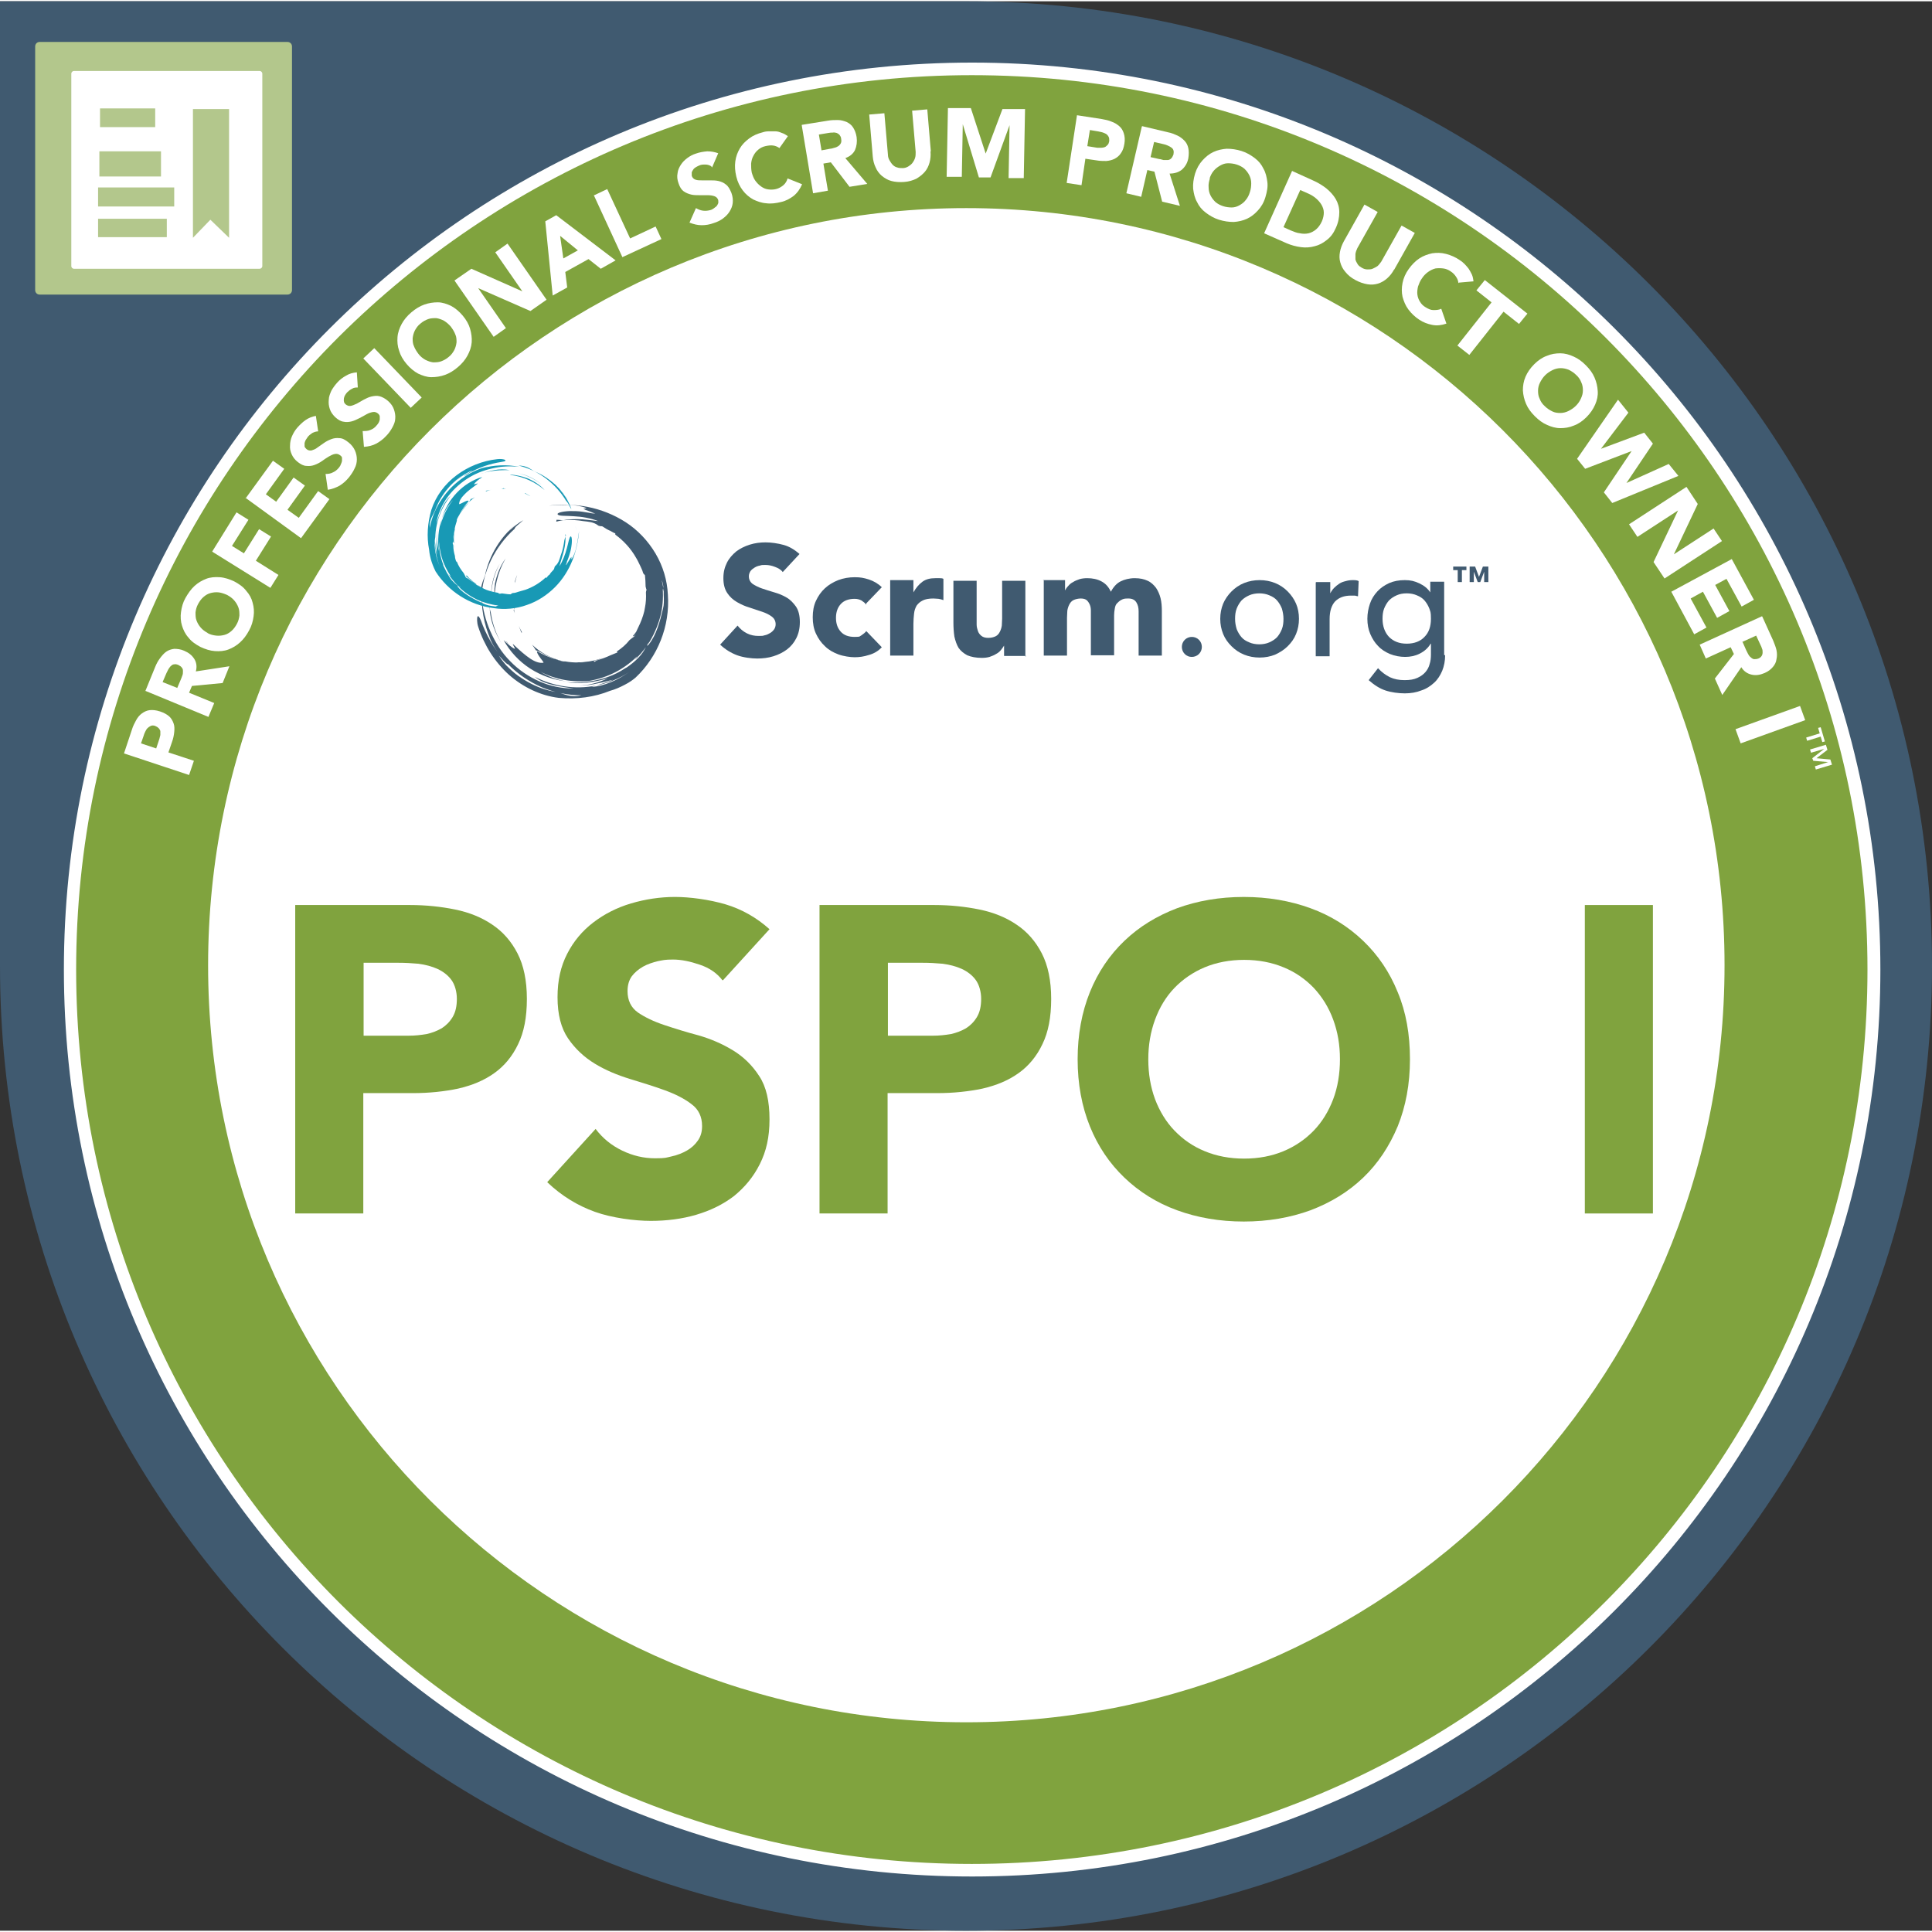 <?xml version="1.0" encoding="UTF-8"?>
<svg xmlns="http://www.w3.org/2000/svg" id="b" viewBox="0 0 598.8 598" width="50" height="50"><rect x="0" y="0" width="598.8" height="598" fill="#333333" stroke="none"/><defs><style>.d{fill:#fff;}.e{fill:#80a33e;}.f{fill:#b3c78c;}.g{fill:#405a70;}.h{fill:#1899b5;}</style></defs><g id="c"><g><g><path class="g" d="M299.4,0H0V299c0,165.1,134,299,299.4,299s299.4-133.9,299.4-299S464.8,0,299.4,0"/><path class="f" d="M89.1,90.9H12.3c-.8,0-1.4-.6-1.4-1.4V14c0-.8,.6-1.4,1.4-1.4H89.1c.8,0,1.4,.6,1.4,1.4V89.5c0,.8-.6,1.4-1.4,1.4"/><path class="d" d="M80.5,82.9H22.9c-.4,0-.8-.4-.8-.8V22.4c0-.4,.4-.8,.8-.8h57.6c.4,0,.8,.4,.8,.8v59.7c0,.4-.4,.8-.8,.8"/></g><rect class="f" x="31" y="33.2" width="17.1" height="5.8"/><rect class="f" x="30.8" y="46.5" width="19.1" height="7.8"/><rect class="f" x="30.4" y="57.7" width="23.6" height="5.9"/><rect class="f" x="30.4" y="67.4" width="21.3" height="5.7"/><polygon class="f" points="71 73.3 65.2 67.7 59.8 73.3 59.8 33.4 71 33.4 71 73.3"/><g><path class="e" d="M580.8,300.1c0,154.2-125.2,279.2-279.6,279.2S21.6,454.3,21.6,300.1,146.8,21,301.2,21s279.6,125,279.6,279.2"/><path class="d" d="M580.8,300.1h-2c0,76.5-31.1,145.8-81.3,196-50.2,50.2-119.6,81.2-196.3,81.2-76.7,0-146-31-196.3-81.2-50.2-50.2-81.3-119.4-81.3-196,0-76.5,31.1-145.8,81.3-196C155.2,54,224.5,22.9,301.2,22.9c76.7,0,146,31,196.3,81.2,50.2,50.2,81.3,119.4,81.3,196h4c0-155.3-126-281.1-281.5-281.1-155.5,0-281.5,125.9-281.5,281.1,0,155.3,126,281.1,281.5,281.1,155.5,0,281.5-125.9,281.5-281.1h-2Z"/><path class="d" d="M534.5,298.8c0,129.6-105.2,234.6-235,234.6s-235-105.1-235-234.6S169.7,64.1,299.5,64.1s235,105.1,235,234.6"/></g><path class="d" d="M38.4,233.2l2.5-7.5c.3-1,.8-2,1.3-2.9,.5-.9,1.1-1.6,1.8-2.1s1.5-.9,2.4-1c.9-.1,2,0,3.2,.4,1.2,.4,2.1,.9,2.8,1.5,.7,.6,1.1,1.4,1.4,2.2,.3,.8,.3,1.7,.2,2.7-.1,1-.3,2-.7,3.1l-1.1,3.2,7.9,2.6-1.5,4.4-20.2-6.7Zm10-1.6l1-3c.1-.4,.2-.8,.3-1.2,0-.4,0-.8,0-1.1,0-.4-.3-.7-.5-1-.3-.3-.6-.5-1.1-.7-.5-.2-1-.2-1.4,0s-.7,.4-1,.7c-.3,.3-.5,.7-.7,1.1-.2,.4-.4,.9-.5,1.3l-.8,2.3,4.8,1.6Z"/><path class="d" d="M45,213.9l3.1-7.6c.4-1,.9-1.9,1.5-2.7,.6-.8,1.2-1.5,1.9-2s1.6-.8,2.5-.9c.9,0,2,.1,3.1,.6,1.4,.6,2.4,1.4,3.1,2.5,.7,1.1,.9,2.4,.5,3.9l10.4-1.6-2.1,5.2-9.5,.9-.9,2.1,7.8,3.2-1.8,4.3-19.6-8.1Zm9.9-1l1.1-2.6c.2-.4,.3-.8,.5-1.3,.2-.4,.2-.9,.2-1.3,0-.4,0-.8-.3-1.1-.2-.4-.6-.6-1.1-.9-.5-.2-.9-.3-1.3-.2-.4,0-.7,.2-1,.5-.3,.2-.5,.6-.8,1-.2,.4-.4,.8-.6,1.2l-1.2,2.8,4.5,1.8Z"/><path class="d" d="M62.1,200.1c-1.5-.8-2.8-1.7-3.7-2.9-1-1.1-1.6-2.4-2-3.7-.4-1.3-.5-2.8-.3-4.2,.2-1.5,.6-3,1.4-4.4s1.7-2.7,2.8-3.7c1.1-1,2.3-1.7,3.6-2.2,1.3-.5,2.7-.6,4.2-.5,1.5,.1,3,.6,4.5,1.3,1.5,.8,2.8,1.7,3.7,2.9,1,1.1,1.7,2.4,2,3.7,.4,1.4,.5,2.8,.3,4.2-.2,1.5-.6,3-1.4,4.4-.8,1.5-1.7,2.7-2.8,3.7-1.1,1-2.3,1.7-3.6,2.2-1.3,.5-2.7,.6-4.2,.5-1.5-.1-3-.6-4.5-1.3Zm2.2-4.3c.9,.5,1.8,.7,2.7,.8,.9,.1,1.7,0,2.5-.2,.8-.2,1.5-.6,2.2-1.2,.7-.6,1.2-1.3,1.7-2.2,.5-.9,.7-1.8,.8-2.6,0-.9,0-1.7-.3-2.5-.3-.8-.7-1.5-1.3-2.2-.6-.7-1.3-1.2-2.2-1.7-.9-.4-1.8-.7-2.6-.8-.9-.1-1.7,0-2.5,.2-.8,.2-1.5,.6-2.2,1.2-.7,.6-1.2,1.3-1.7,2.2-.5,.9-.7,1.8-.8,2.6,0,.9,0,1.7,.3,2.5,.3,.8,.7,1.5,1.3,2.2,.6,.7,1.3,1.2,2.2,1.7Z"/><path class="d" d="M65.8,170.5l7.5-12.1,3.7,2.3-5.1,8.1,3.7,2.3,4.7-7.5,3.7,2.3-4.7,7.5,7,4.4-2.5,4-18-11.2Z"/><path class="d" d="M76.1,154.1l8.5-11.7,3.5,2.5-5.7,7.9,3.2,2.3,5.4-7.5,3.5,2.5-5.4,7.5,3.5,2.5,6-8.3,3.5,2.5-8.8,12.1-17.2-12.5Z"/><path class="d" d="M98.6,133.3c-.6,0-1.2,.2-1.8,.5-.6,.4-1.1,.8-1.4,1.2-.2,.3-.4,.6-.6,.9-.2,.3-.3,.7-.4,1,0,.4,0,.7,0,1,0,.3,.3,.6,.6,.9,.5,.4,1,.5,1.6,.4,.6-.2,1.2-.4,1.8-.9,.6-.4,1.3-.9,2-1.4s1.5-.9,2.3-1.2c.8-.3,1.6-.4,2.5-.3,.9,0,1.8,.5,2.8,1.3,.9,.7,1.6,1.6,2,2.5,.4,.9,.6,1.8,.6,2.8,0,.9-.2,1.9-.7,2.8-.4,.9-1,1.8-1.7,2.7-.9,1.1-1.8,1.9-2.9,2.6-1.1,.6-2.3,1.1-3.7,1.3l-.7-4.9c.8,0,1.6-.1,2.3-.5,.7-.3,1.3-.8,1.8-1.4,.2-.3,.5-.6,.6-1,.2-.4,.3-.7,.4-1.1,0-.4,0-.7,0-1,0-.3-.3-.6-.6-.8-.5-.4-1-.5-1.6-.4-.6,.1-1.2,.4-1.9,.8-.7,.4-1.4,.9-2.1,1.4-.7,.5-1.5,.9-2.3,1.2-.8,.3-1.6,.4-2.5,.3-.9,0-1.8-.5-2.7-1.2-.9-.7-1.5-1.5-1.9-2.4-.4-.9-.6-1.8-.5-2.8,0-.9,.2-1.9,.6-2.8,.4-.9,.9-1.8,1.6-2.6,.8-.9,1.6-1.7,2.6-2.4,1-.7,2.1-1.1,3.2-1.3l.7,4.7Z"/><path class="d" d="M110.9,119.7c-.6,0-1.2,0-1.8,.4-.6,.3-1.1,.7-1.5,1.1-.2,.2-.4,.5-.6,.8-.2,.3-.3,.6-.4,1,0,.3-.1,.7,0,1,0,.3,.2,.6,.5,.9,.5,.4,1,.6,1.6,.5s1.2-.4,1.9-.7c.7-.4,1.4-.8,2.1-1.2,.8-.4,1.5-.8,2.4-1s1.7-.3,2.5-.1,1.8,.7,2.7,1.5c.9,.8,1.5,1.7,1.8,2.6,.3,.9,.5,1.9,.4,2.8,0,.9-.4,1.9-.9,2.8-.5,.9-1.1,1.8-1.9,2.6-.9,1-2,1.8-3.1,2.4-1.1,.6-2.4,.9-3.8,1l-.4-4.9c.8,0,1.6,0,2.3-.3,.8-.3,1.4-.7,1.9-1.3,.3-.3,.5-.6,.7-.9s.3-.7,.4-1c0-.3,0-.7,0-1,0-.3-.2-.6-.5-.9-.5-.4-1-.6-1.6-.5-.6,.1-1.3,.3-2,.7-.7,.4-1.4,.8-2.2,1.2-.8,.4-1.6,.8-2.4,1-.8,.2-1.7,.3-2.5,.1-.9-.1-1.7-.6-2.6-1.4-.8-.8-1.4-1.6-1.7-2.6-.3-.9-.4-1.8-.3-2.8,0-.9,.4-1.9,.8-2.8,.5-.9,1.1-1.7,1.8-2.5,.8-.9,1.7-1.6,2.8-2.2,1-.6,2.1-.9,3.3-1l.3,4.7Z"/><path class="d" d="M112.6,110.7l3.4-3.2,14.7,15.3-3.4,3.2-14.7-15.3Z"/><path class="d" d="M126,112.4c-1.1-1.3-1.9-2.7-2.3-4.1-.5-1.4-.6-2.8-.5-4.2,.1-1.4,.6-2.8,1.3-4.1,.7-1.3,1.7-2.5,3-3.6,1.3-1.1,2.6-1.9,4-2.4,1.4-.5,2.8-.7,4.2-.7,1.4,0,2.8,.5,4.1,1.1,1.3,.7,2.5,1.7,3.6,3,1.1,1.3,1.9,2.7,2.3,4.1s.6,2.8,.5,4.2c-.1,1.4-.6,2.8-1.3,4.1-.7,1.3-1.7,2.5-3,3.6-1.3,1.1-2.6,1.9-4,2.4-1.4,.5-2.8,.7-4.2,.7-1.4,0-2.8-.5-4.1-1.1-1.3-.7-2.5-1.7-3.6-3Zm3.7-3.1c.6,.8,1.4,1.4,2.1,1.8,.8,.4,1.6,.7,2.4,.8,.8,0,1.7,0,2.5-.3,.8-.3,1.6-.7,2.4-1.4,.8-.6,1.3-1.4,1.7-2.1,.4-.8,.6-1.6,.7-2.4,0-.8,0-1.7-.4-2.5-.3-.8-.8-1.6-1.4-2.4-.6-.7-1.3-1.3-2.1-1.8-.8-.4-1.6-.7-2.4-.8-.8,0-1.7,0-2.5,.3-.8,.3-1.6,.7-2.4,1.4-.8,.6-1.3,1.4-1.7,2.1-.4,.8-.6,1.6-.7,2.4,0,.8,0,1.7,.4,2.5,.3,.8,.8,1.6,1.4,2.4Z"/><path class="d" d="M140.9,86.5l5.2-3.6,15.8,7h0l-8.4-12.1,3.8-2.7,12.1,17.4-5,3.5-16.2-7.1h0l8.6,12.4-3.8,2.7-12.1-17.4Z"/><path class="d" d="M169,68.2l3.4-1.9,18.4,14-4.6,2.6-3.8-3-7.2,4,.6,4.8-4.5,2.5-2.3-23Zm4.6,4.5l1,7,4.5-2.5-5.5-4.5Z"/><path class="d" d="M184,60.2l4.2-2,7.1,15.3,7.9-3.7,1.8,3.9-12.1,5.6-8.9-19.3Z"/><path class="d" d="M220.4,51.1c-.5-.3-1.1-.5-1.8-.5-.7,0-1.3,0-1.9,.3-.3,.1-.6,.3-1,.5-.3,.2-.6,.4-.8,.7-.2,.3-.4,.6-.5,.9,0,.3,0,.7,0,1.1,.2,.6,.6,1,1.2,1.2,.6,.2,1.2,.2,2,.2,.8,0,1.6,0,2.5,0,.9,0,1.7,0,2.6,.2,.8,.2,1.6,.5,2.3,1.1,.7,.5,1.2,1.4,1.7,2.6,.4,1.1,.5,2.2,.4,3.1-.1,1-.5,1.9-1,2.7-.5,.8-1.2,1.5-2,2.1-.8,.6-1.8,1.1-2.8,1.4-1.3,.5-2.6,.7-3.8,.7-1.3,0-2.5-.3-3.8-.8l2-4.5c.7,.4,1.4,.7,2.2,.8s1.6,0,2.3-.2c.4-.1,.7-.3,1-.5,.3-.2,.6-.5,.9-.7,.2-.3,.4-.6,.5-.9s0-.7,0-1c-.2-.6-.6-1-1.2-1.2-.6-.2-1.3-.3-2.1-.3-.8,0-1.6,0-2.5,0-.9,0-1.8,0-2.6-.2-.8-.2-1.6-.5-2.3-1-.7-.5-1.2-1.3-1.6-2.5-.4-1.1-.5-2.1-.3-3.1,.1-1,.5-1.8,1-2.6,.5-.8,1.2-1.5,2-2.1,.8-.6,1.7-1.1,2.7-1.4,1.1-.4,2.3-.6,3.5-.7,1.2,0,2.3,.2,3.4,.6l-1.9,4.4Z"/><path class="d" d="M241.6,45.5c-.6-.4-1.2-.7-2-.8-.7-.1-1.5,0-2.4,.2s-1.6,.6-2.2,1.1c-.6,.5-1.1,1.1-1.5,1.9-.4,.7-.6,1.5-.7,2.4,0,.9,0,1.8,.2,2.8,.3,1,.6,1.8,1.1,2.5s1.1,1.3,1.8,1.8,1.4,.8,2.2,.9c.8,.1,1.6,.1,2.4-.1,.9-.2,1.7-.7,2.3-1.2s1.1-1.3,1.3-2.1l4.5,1.8c-.6,1.4-1.4,2.6-2.6,3.6-1.2,.9-2.5,1.6-3.9,1.9-1.6,.4-3.2,.6-4.6,.4-1.5-.1-2.8-.6-4.1-1.2-1.2-.7-2.3-1.6-3.2-2.8-.9-1.2-1.6-2.6-2-4.3s-.5-3.2-.3-4.7c.2-1.5,.7-2.8,1.4-4,.7-1.2,1.7-2.2,2.9-3.1,1.2-.9,2.6-1.5,4.2-1.9,.6-.2,1.2-.3,1.9-.3,.7,0,1.3,0,2,0,.7,0,1.3,.2,2,.5,.7,.2,1.3,.6,1.9,1l-2.7,3.8Z"/><path class="d" d="M248.5,38.3l8.1-1.3c1.1-.2,2.1-.2,3.1-.2,1,0,1.9,.3,2.7,.6,.8,.4,1.5,.9,2,1.7s.9,1.7,1.1,3c.2,1.5,0,2.8-.5,4-.6,1.2-1.6,2-3,2.5l6.8,8-5.5,.9-5.8-7.6-2.3,.4,1.4,8.4-4.6,.8-3.5-21Zm6.1,7.9l2.7-.5c.4,0,.9-.2,1.3-.3,.5-.1,.9-.3,1.2-.5,.3-.2,.6-.5,.8-.9,.2-.4,.2-.8,.1-1.4,0-.5-.3-.9-.5-1.2-.3-.3-.6-.5-.9-.6-.4-.1-.8-.2-1.2-.1-.4,0-.9,0-1.3,.1l-3,.5,.8,4.8Z"/><path class="d" d="M288.4,46.5c.1,1.3,0,2.4-.3,3.5-.3,1.1-.8,2.1-1.5,2.9s-1.6,1.5-2.6,2.1c-1.1,.5-2.3,.9-3.8,1-1.5,.1-2.8,0-3.9-.3-1.2-.3-2.1-.9-3-1.6-.8-.7-1.5-1.6-1.9-2.6-.5-1-.8-2.2-.9-3.4l-1.1-13,4.7-.4,1.1,12.8c0,.7,.2,1.3,.5,1.8s.6,1,1,1.4c.4,.4,.9,.7,1.4,.8,.5,.2,1.1,.2,1.7,.2,.6,0,1.2-.2,1.7-.5,.5-.3,.9-.6,1.3-1.1,.3-.4,.6-.9,.8-1.5s.2-1.2,.2-1.9l-1.1-12.8,4.7-.4,1.1,13Z"/><path class="d" d="M293.8,33.1h7.1l4.6,14.1h0l5.2-13.8h7l-.4,21.4h-4.7l.3-16.4h0l-5.9,16.2h-3.6l-5-16.5h0l-.3,16.3h-4.7l.4-21.3Z"/><path class="d" d="M333.7,35.3l7.8,1.2c1.1,.2,2.1,.4,3,.8,.9,.3,1.7,.8,2.4,1.4s1.1,1.3,1.4,2.2,.4,2,.2,3.2c-.2,1.2-.5,2.2-1.1,3-.5,.8-1.2,1.3-1.9,1.7-.8,.4-1.6,.6-2.6,.7-1,0-2,0-3.1-.2l-3.4-.5-1.2,8.2-4.6-.7,3.2-21Zm3.3,9.6l3.1,.5c.4,0,.8,0,1.2,0,.4,0,.8-.1,1.1-.2,.3-.1,.6-.4,.9-.7s.4-.7,.5-1.2c0-.5,0-1-.2-1.3-.2-.4-.5-.7-.8-.9-.4-.2-.8-.4-1.2-.5-.5-.1-.9-.2-1.4-.3l-2.4-.4-.8,5Z"/><path class="d" d="M354,38.7l8,1.9c1.1,.2,2,.6,2.9,1,.9,.4,1.6,1,2.2,1.6s1,1.4,1.2,2.3,.2,2,0,3.2c-.3,1.5-1,2.6-2,3.5-1,.8-2.3,1.2-3.8,1.2l3.2,10-5.5-1.3-2.4-9.3-2.2-.5-1.9,8.3-4.6-1.1,4.8-20.7Zm2.6,9.6l2.7,.6c.4,0,.8,.2,1.3,.3,.5,0,.9,0,1.3,0,.4,0,.8-.2,1.1-.5,.3-.3,.5-.7,.7-1.2,.1-.5,.1-1,0-1.3-.1-.4-.4-.7-.7-.9-.3-.2-.6-.4-1.1-.6-.4-.2-.8-.3-1.2-.4l-3-.7-1.1,4.7Z"/><path class="d" d="M370.4,53.4c.5-1.6,1.3-3,2.3-4.1,1-1.1,2.1-2,3.4-2.6,1.3-.6,2.7-.9,4.1-1,1.5,0,3,.2,4.6,.7,1.6,.5,2.9,1.3,4.1,2.2,1.2,.9,2.1,2,2.7,3.3,.7,1.2,1,2.6,1.2,4.1s-.1,3-.6,4.7-1.3,3-2.3,4.1c-1,1.1-2.1,2-3.4,2.6s-2.7,.9-4.1,1c-1.5,0-3-.2-4.6-.7-1.6-.5-2.9-1.3-4.1-2.2-1.2-.9-2.1-2-2.7-3.3-.7-1.2-1-2.6-1.2-4.1-.1-1.5,.1-3,.6-4.7Zm4.6,1.5c-.3,.9-.5,1.9-.4,2.8,0,.9,.2,1.7,.6,2.5s.9,1.4,1.5,2c.7,.6,1.5,1,2.4,1.3,.9,.3,1.9,.4,2.7,.4,.9,0,1.7-.3,2.4-.7,.7-.4,1.4-.9,1.9-1.6,.6-.7,1-1.5,1.3-2.5,.3-.9,.4-1.8,.4-2.7s-.2-1.7-.6-2.5c-.4-.8-.9-1.4-1.5-2-.7-.6-1.5-1-2.4-1.3-.9-.3-1.9-.4-2.7-.4-.9,0-1.7,.3-2.4,.7s-1.4,.9-2,1.6c-.6,.7-1,1.5-1.3,2.4Z"/><path class="d" d="M400.5,52.6l6.4,2.9c1.6,.7,2.9,1.5,4.2,2.5,1.2,1,2.2,2.1,2.9,3.3,.7,1.2,1.1,2.6,1.1,4.1,0,1.5-.3,3.2-1.1,4.9-.7,1.6-1.6,2.8-2.8,3.7-1.1,.9-2.4,1.6-3.7,1.9-1.4,.4-2.8,.5-4.3,.3-1.5-.2-3-.6-4.4-1.2l-7-3.1,8.7-19.4Zm-2.7,17.4l2.2,1c1,.4,1.9,.8,2.9,.9,.9,.2,1.8,.2,2.7,0,.8-.2,1.6-.6,2.3-1.2,.7-.6,1.3-1.4,1.8-2.5,.4-.9,.6-1.9,.6-2.7,0-.9-.3-1.7-.7-2.4-.4-.7-1-1.4-1.7-2-.7-.6-1.5-1.1-2.4-1.5l-2.5-1.1-5.2,11.5Z"/><path class="d" d="M432.1,83.1c-.6,1.1-1.3,2-2.2,2.8-.8,.7-1.8,1.3-2.8,1.6-1,.3-2.1,.4-3.3,.2s-2.4-.6-3.7-1.3c-1.3-.7-2.3-1.5-3.1-2.5-.8-.9-1.3-1.9-1.6-3-.3-1-.3-2.1-.1-3.2,.2-1.1,.6-2.2,1.2-3.3l6.4-11.4,4.1,2.3-6.3,11.2c-.3,.6-.5,1.2-.6,1.8,0,.6,0,1.2,0,1.7,.1,.5,.4,1,.7,1.5,.3,.5,.8,.8,1.3,1.1,.5,.3,1.1,.5,1.7,.5,.6,0,1.1,0,1.6-.2,.5-.2,1-.5,1.5-.8,.5-.4,.8-.9,1.2-1.4l6.3-11.2,4.1,2.3-6.4,11.4Z"/><path class="d" d="M452,87.4c0-.7-.3-1.4-.7-2-.4-.6-.9-1.2-1.7-1.7-.7-.5-1.5-.8-2.3-.9-.8-.1-1.6-.1-2.4,0-.8,.2-1.6,.6-2.3,1.1-.7,.5-1.4,1.2-1.9,2-.6,.8-.9,1.7-1.2,2.5-.2,.9-.3,1.7-.2,2.5,.1,.8,.4,1.6,.8,2.2,.4,.7,1,1.3,1.7,1.7,.8,.5,1.6,.9,2.4,.9,.8,0,1.7,0,2.5-.4l1.6,4.6c-1.5,.5-2.9,.7-4.4,.4-1.5-.3-2.8-.8-4-1.6-1.4-.9-2.5-2-3.4-3.2-.9-1.2-1.4-2.5-1.8-3.9-.3-1.4-.3-2.8,0-4.3,.3-1.5,.9-2.9,1.9-4.3,1-1.4,2.1-2.5,3.3-3.3s2.6-1.3,4-1.6c1.4-.2,2.8-.2,4.3,.2,1.5,.4,2.9,1,4.2,1.9,.5,.3,1,.7,1.5,1.2,.5,.5,.9,1,1.3,1.5,.4,.6,.7,1.2,1,1.8,.3,.7,.4,1.4,.5,2.1l-4.6,.4Z"/><path class="d" d="M462.4,93.4l-4.8-3.8,2.6-3.2,13.2,10.4-2.6,3.2-4.8-3.8-10.6,13.4-3.7-2.9,10.6-13.4Z"/><path class="d" d="M475.5,112.5c1.2-1.2,2.5-2.1,3.9-2.6,1.4-.6,2.8-.8,4.2-.8,1.4,0,2.8,.4,4.1,1,1.4,.6,2.6,1.5,3.8,2.7,1.2,1.2,2.1,2.4,2.7,3.8,.6,1.4,.9,2.7,1,4.2s-.2,2.8-.8,4.2c-.6,1.4-1.5,2.7-2.7,3.9-1.2,1.2-2.5,2.1-3.9,2.6-1.4,.6-2.8,.8-4.2,.8-1.4,0-2.8-.4-4.1-1-1.4-.6-2.6-1.5-3.8-2.7-1.2-1.2-2.1-2.4-2.7-3.8-.6-1.4-.9-2.7-1-4.2,0-1.4,.2-2.8,.8-4.2,.6-1.4,1.5-2.7,2.7-3.9Zm3.4,3.4c-.7,.7-1.2,1.5-1.6,2.3-.4,.8-.6,1.6-.6,2.5s.1,1.7,.5,2.5c.3,.8,.8,1.6,1.6,2.3,.7,.7,1.5,1.2,2.3,1.6s1.6,.5,2.5,.5c.8,0,1.7-.2,2.5-.6,.8-.4,1.6-.9,2.3-1.6,.7-.7,1.2-1.4,1.6-2.3s.6-1.6,.6-2.5c0-.8-.1-1.7-.5-2.5-.3-.8-.8-1.6-1.6-2.3-.7-.7-1.5-1.2-2.3-1.6-.8-.3-1.6-.5-2.5-.5-.8,0-1.7,.2-2.5,.6-.8,.4-1.6,.9-2.3,1.6Z"/><path class="d" d="M501.5,123.5l3.2,4-8.5,11.2h0l13.4-5,2.7,3.4-8.2,12.2h0l13.1-5.9,3,3.7-20.5,8.4-2.6-3.3,8.6-12.8h0l-14.4,5.5-2.5-3.1,12.6-18.2Z"/><path class="d" d="M522.7,150.5l3.5,5.3-7.4,15.6h0l12.3-8,2.6,3.9-17.8,11.6-3.4-5.1,7.6-16h0l-12.6,8.2-2.6-3.9,17.8-11.6Z"/><path class="d" d="M536.7,172.8l6.9,12.7-3.8,2.1-4.7-8.6-3.5,1.9,4.4,8.1-3.8,2.1-4.4-8.1-3.8,2.1,4.9,9-3.8,2.1-7.1-13.2,18.7-10.1Z"/><path class="d" d="M546.2,190.7l3.4,7.5c.4,1,.8,2,1,2.9,.2,1,.2,1.9,0,2.8-.1,.9-.5,1.7-1.1,2.4-.6,.7-1.4,1.4-2.6,1.9-1.4,.6-2.7,.8-4,.5-1.3-.3-2.4-1-3.2-2.3l-5.9,8.6-2.3-5.1,5.9-7.6-1-2.1-7.7,3.5-1.9-4.3,19.3-8.8Zm-6.1,7.9l1.1,2.5c.2,.4,.4,.8,.6,1.2,.2,.4,.5,.8,.8,1,.3,.3,.6,.5,1,.6,.4,0,.9,0,1.4-.2,.5-.2,.8-.5,1-.8s.3-.7,.3-1.1c0-.4,0-.8-.2-1.2-.1-.4-.3-.8-.5-1.2l-1.3-2.8-4.4,2Z"/><path class="d" d="M557.9,218.4l1.6,4.4-20,7.2-1.6-4.4,20-7.2Z"/><path class="d" d="M564,226.9l-.5-1.7,.8-.2,1.3,4.4-.8,.2-.5-1.7-4.2,1.3-.3-1,4.2-1.3Zm1.9,3.5l.5,1.6-3.4,2.6h0l4.3,.4,.5,1.6-5,1.5-.3-1,4.1-1.3h0l-4.6-.4-.3-.8,3.7-2.9h0l-4.1,1.2-.3-1,5-1.5Z"/><g><path class="e" d="M91.6,280.1h35.5c4.9,0,9.6,.5,14,1.4,4.4,.9,8.3,2.5,11.5,4.7,3.3,2.2,5.9,5.2,7.8,8.9,1.9,3.7,2.9,8.4,2.9,14.1s-.9,10.3-2.7,14c-1.8,3.8-4.3,6.8-7.4,9-3.2,2.3-6.9,3.8-11.2,4.8-4.3,.9-9,1.4-14,1.4h-15.4v37.3h-21.1v-95.6Zm21.1,40.5h14c1.9,0,3.7-.2,5.5-.5,1.8-.4,3.3-1,4.7-1.8,1.4-.9,2.5-2,3.4-3.5,.9-1.5,1.3-3.4,1.3-5.6s-.6-4.4-1.7-5.9c-1.1-1.5-2.6-2.6-4.3-3.4-1.8-.8-3.7-1.3-5.9-1.6-2.2-.2-4.2-.3-6.2-.3h-10.8v22.7Z"/><path class="e" d="M223.9,303.4c-1.7-2.2-4-3.8-7-4.8-2.9-1-5.7-1.6-8.3-1.6s-3.1,.2-4.7,.5c-1.6,.4-3.2,.9-4.6,1.7-1.4,.8-2.6,1.8-3.5,3-.9,1.3-1.3,2.8-1.3,4.6,0,2.9,1.1,5.1,3.2,6.6,2.2,1.5,4.9,2.8,8.2,3.9,3.3,1.1,6.8,2.2,10.6,3.2,3.8,1.1,7.3,2.6,10.6,4.6,3.3,2,6,4.6,8.2,8,2.2,3.3,3.2,7.8,3.2,13.4s-1,9.9-3,13.9c-2,4-4.7,7.2-8,9.9-3.4,2.6-7.3,4.5-11.7,5.8s-9.2,1.9-14.1,1.9-12-.9-17.3-2.8c-5.3-1.9-10.3-4.9-14.8-9.2l15-16.5c2.2,2.9,4.9,5.1,8.2,6.7,3.3,1.6,6.7,2.4,10.2,2.4s3.4-.2,5.2-.6c1.8-.4,3.3-1,4.7-1.8,1.4-.8,2.5-1.8,3.4-3.1,.9-1.3,1.3-2.7,1.3-4.5,0-2.9-1.1-5.2-3.3-6.8-2.2-1.7-5-3.1-8.3-4.3-3.3-1.2-6.9-2.3-10.8-3.5-3.9-1.2-7.5-2.7-10.8-4.7-3.3-2-6.1-4.6-8.3-7.8-2.2-3.2-3.3-7.5-3.3-12.8s1-9.6,3-13.5c2-3.9,4.7-7.1,8.1-9.7,3.4-2.6,7.3-4.6,11.7-5.9,4.4-1.3,9-2,13.6-2s10.6,.8,15.7,2.3c5,1.5,9.6,4.1,13.6,7.7l-14.4,15.8Z"/><path class="e" d="M254.1,280.1h35.5c4.9,0,9.6,.5,14,1.4,4.4,.9,8.3,2.5,11.5,4.7,3.3,2.2,5.9,5.2,7.8,8.9,1.9,3.7,2.9,8.4,2.9,14.1s-.9,10.3-2.7,14c-1.8,3.8-4.3,6.8-7.4,9-3.2,2.3-6.9,3.8-11.2,4.8-4.3,.9-9,1.4-14,1.4h-15.4v37.3h-21.1v-95.6Zm21.1,40.5h14c1.9,0,3.7-.2,5.5-.5,1.8-.4,3.3-1,4.7-1.8,1.4-.9,2.5-2,3.4-3.5,.9-1.5,1.3-3.4,1.3-5.6s-.6-4.4-1.7-5.9c-1.1-1.5-2.6-2.6-4.3-3.4-1.8-.8-3.7-1.3-5.9-1.6-2.2-.2-4.2-.3-6.2-.3h-10.8v22.7Z"/><path class="e" d="M334,327.9c0-7.6,1.3-14.6,3.8-20.8s6.1-11.5,10.7-15.9c4.6-4.4,10-7.7,16.3-10.1,6.3-2.3,13.2-3.5,20.7-3.5s14.4,1.2,20.7,3.5c6.3,2.3,11.7,5.7,16.3,10.1,4.6,4.4,8.2,9.7,10.7,15.9,2.6,6.2,3.8,13.1,3.8,20.8s-1.3,14.6-3.8,20.8c-2.6,6.2-6.1,11.5-10.7,15.9-4.6,4.4-10,7.7-16.3,10.1-6.3,2.3-13.2,3.5-20.7,3.5s-14.4-1.2-20.7-3.5c-6.3-2.3-11.7-5.7-16.3-10.1-4.6-4.4-8.2-9.7-10.7-15.9s-3.8-13.1-3.8-20.8Zm21.9,0c0,4.5,.7,8.6,2.1,12.4,1.4,3.7,3.4,7,6,9.7,2.6,2.7,5.7,4.9,9.4,6.4,3.6,1.5,7.7,2.3,12.2,2.3s8.6-.8,12.2-2.3c3.6-1.5,6.8-3.7,9.4-6.4,2.6-2.7,4.6-6,6-9.7,1.4-3.7,2.1-7.9,2.1-12.4s-.7-8.5-2.1-12.3c-1.4-3.8-3.4-7-6-9.8-2.6-2.7-5.7-4.9-9.4-6.4-3.6-1.5-7.7-2.3-12.2-2.3s-8.6,.8-12.2,2.3c-3.6,1.5-6.8,3.7-9.4,6.4-2.6,2.7-4.6,6-6,9.8-1.4,3.8-2.1,7.9-2.1,12.3Z"/><path class="e" d="M491.2,280.1h21.1v95.6h-21.1v-95.6Z"/></g><g><path class="g" d="M150.4,177.5c.7-3,1.9-5.9,3.5-8.5,1.6-2.6,3.6-4.9,5.8-6.7-1.7,1.5-3.3,3.2-4.6,5,1-1.4,2-2.6,3.2-3.6,1.2-1.1,2.4-2,3.9-2.9-.4,.4-1,.9-1.6,1.4-.6,.5-1.1,1-1.1,1.3-3,2.7-5.5,6-7.3,9.7-1.8,3.7-2.8,7.7-3,11.8-.4-1.6-.2-3,.1-4.1,.3-1.2,.8-2.2,1.1-3.2"/><path class="g" d="M170.5,157.1c-.8,.2-1.5,.5-2.3,.8,.8-.3,1.5-.6,2.3-.8"/><path class="g" d="M180,210.5c.8,0,1.7-.2,2.5-.3-.8,.2-1.6,.3-2.5,.3"/><path class="g" d="M151.7,188l.4,1.4c.5,3.5,1.7,6.9,3.6,10.1-1-1.7-2-3.5-2.7-5.5-.7-1.9-1.2-4-1.2-6"/><path class="g" d="M152.2,184.2c0-3.5,1-7.1,2.7-9.9-1.6,2.9-2.5,6.3-2.7,9.9"/><path class="g" d="M197.4,195.6c0,0,0,0,0-.2,0,0,0-.2,0-.2,.6-.9,1.2-2,1.7-3,0,.3,0,.6-.1,.9-.3,.6-.6,.9-.8,1.2-.2,.3-.5,.7-.7,1.4"/><path class="g" d="M179.1,210.6h0c-.3,0-.6,0-.9,0h-.1c.3,0,.7,0,1,0"/><path class="g" d="M196.5,196.8c-.1,0-.2-.1-.4,0,.4-.5,.8-1,1.2-1.5,0,0,0,.2,0,.2-.1,.4-.6,.9-.7,1.4"/><path class="g" d="M184.5,204.3c-.4,.1-.7,.5-.8,.6-1.1,0-2.1,0-3.3,0-.2,0-.6,.1-.9,.3-.2-.1-.5-.2-.7-.3,2.6,0,5.3-.4,8-1.4-.7,.3-1.4,.6-2.2,.8"/><path class="g" d="M172.4,161.3c2-.6,4.3-.8,6.5-.8,2.2,0,4.4,.4,6.5,.6-2.3-.9-5.2-1.4-7.6-1.5-2.4-.2-4.4,0-4.9-.5-.5-.5,1.2-1,3.7-1.1,1.2,0,2.6,0,3.9,.2,1.3,.2,2.5,.4,3.5,.6q-.5-.2-1-.4c.5,.2,1,.4,1.5,.4-.5-.2-1.3-.5-2-.8-.7-.2-1.4-.5-1.7-.7,.3,0,.7-.1,1-.2-1.4-.6-3.5-1-5.7-1-2.2,0-4.4,.1-6,.2,3.8-.4,7.9-.4,12,.4,4.1,.8,8.2,2.4,11.9,4.8,3.7,2.4,6.9,5.8,9.2,9.7,2.3,3.9,3.6,8.3,3.8,12.7,.7,9.8-3.2,19.3-10,25.7-.7,.6-1.9,1.5-3.3,2.2-1.5,.8-3.1,1.5-4.6,1.9-4.9,2-10.4,2.7-15.9,2.2-5.7-.7-11.1-3.3-15.5-7.2-4.3-3.9-7.6-9-9.5-14.9-.4-1.2-.4-2.7-.2-3.1,.1-.2,.3-.2,.6,.3,.3,.4,.6,1.3,1.1,2.6,1.8,4.4,4.4,8.5,7.8,11.9-.3,0-.9-.6-1.4-1.1-.5-.6-1.1-1.2-1.5-1.6,1,1.5,2,2.8,3.2,3.9,1.2,1.1,2.4,2.2,3.9,3.1-2-1.3-3.8-2.8-5.4-4.5,2,2.1,4.5,4.1,7.2,5.6,2.8,1.6,5.8,2.7,9,3.2,1.1,.2,2.2,.7,3.4,1,1.2,.3,2.6,.4,4.3,0-4.2,0-8.5-.9-12.3-2.5-3.9-1.7-7.4-4.1-10.4-7.1,0,0,0,0,0,0-2.7-2.6-4.6-5.5-6.1-8.8,.5,1,1.1,2,1.5,2.9-2.4-4.7-3.6-9.8-3.6-14.9,.3,3.6,1.2,7.2,2.7,10.6,1.5,3.4,3.5,6.6,6.1,9.2,2.6,2.7,5.7,4.8,9.1,6.3,3.4,1.5,7,2.2,10.6,2.2-2-.3-4.3-.6-6.4-1.1-2.2-.5-4.2-1.3-5.6-2.5,5.7,2.9,12.4,4,18.9,2.7l-1.4,.4c2.1-.1,4.2-.7,6.1-1.5,2-.8,3.8-1.9,5.6-3.1,.3-.2,.6-.4,.9-.6l-.9,.6c-3.2,2.1-6.7,3.5-10.3,4.2,1.6-.5,3.3-1,5.3-1.8-1.1,.2-2.7,.7-4.3,1-2.1,.5-4.2,.8-6.3,.8,3.3-.1,6.4-1,9-2.3-4.1,1.3-8.7,1.9-12.9,1.2,2.4,.2,4.7,.2,7.1-.2,3.9-.5,7.8-1.8,11.2-4.1l-.4,.3c.3-.2,.5-.4,.8-.5,1.3-.9,2.6-1.9,3.7-3.1,1-1,1.8-2.2,2.4-3.5l.4-.6c-.2,.4-.2,.7,.4,0,1.2-1.5,2-3.2,2.7-5.1,.7-1.9,1.2-3.9,1.7-6,.3-1.1,.3-2.6,.2-4.3,0-.4,0-.7,0-.9,0-.4,0-.7-.1-1.1,0-.9-.2-1.7-.5-2.5,.2,.8,.3,1.7,.5,2.5v1c0-.2-.1-.4-.2-.9,.2,3,0,6-.8,8.9-.8,2.9-2.1,5.8-3.7,8.3,.1-.4,.3-.8,.4-1.1-.2,.6-.5,1.1-.8,1.6-1.1,1.6-2.4,3.2-3.9,4.5,.4-.4,.7-.9,1-1.3-2,2-4.3,3.7-6.8,5-2.5,1.3-5.2,2.2-8,2.7-5.3,.6-10.7-.4-15.3-2.8,2.4,1.5,5.2,2.6,8.2,3-4-.4-8-1.8-11.4-4-3.4-2.2-6.3-5.3-8.2-8.8,1.1,1,2.5,2.4,3.5,2.7,.1-.2-1.3-2.2-.3-1.2,1.9,1.8,3.5,3.2,5,4.2,1.5,1,2.9,1.5,4.1,1.3,.3,0-.7-1.1-1.3-2-.6-.9-1-1.8-.3-1.4,1.2,.7,3.3,1.8,5.7,2.4,.7,.3,1.4,.5,2.2,.6,0,0,.3,0,.5,0,2.7,.5,5.2,.3,6.7,.2,.5,0,1.1-.1,1.6-.2,.3,0,.5,0,.8,.1,.3-.2,.6-.4,.9-.5,1.4-.4,2.7-.9,4-1.5,.7-.3,1.5-.6,2.2-.9,0,0-.2-.1-.2-.3,1.5-1,2.8-2.1,3.9-3.5,.6-.5,1.1-.9,1.6-1.2,.2-1,1-2.4,1.7-4,.7-1.6,1.3-3.4,1.5-4.9h0c.3-1.5,.4-3.1,.3-4.7,0-.3,.1-.5,.2-.8-.2-.4-.2-.8-.3-1,0-1.3-.1-2.4-.2-3.5-.1-.2-.5-.4-.6-.8-.2-.8-.6-1.5-.9-2.2-.4-.8-.8-1.7-1.3-2.5-1.6-2.8-3.8-5.2-6.4-7.1,0-.1,0-.3,0-.4-.5-.1-1.1-.6-1.5-.7,0,0,.2,0,.2,0-.7-.2-1.1-.5-1.5-.7-.4-.2-.7-.5-1.3-.8-.3,0-.6,0-.9-.1-.1,0-.3-.1-.4-.2-1.3-1-2.9-1.1-4.6-1.3-1.7-.3-3.4-.4-5.2-.3-1.4,.1-2-.1-3-.1"/><path class="g" d="M199.2,191.8c.6-1.4,1.1-2.8,1.4-4.3-.2,1.6-.4,3.1-1.4,4.3"/><path class="g" d="M166,201c-.3-.5-.7-1.1-1.1-1.6,2.6,2.5,5.8,4.2,9.4,5.1h0c-1.4-.2-3.1-.9-4.6-1.6-1.5-.7-2.7-1.5-3.7-1.8"/><path class="g" d="M197.3,195.4c0,0,0-.1,0-.2,0,0,0,0,0,0,0,0,0,.2,0,.2"/><path class="g" d="M157,198.6l-.2-.4c.6,.9,1.3,1.8,2.1,2.6-.6-.6-1.3-1.4-1.8-2.3"/><path class="g" d="M153.4,187.3c-.3-2.2-.3-4.5,0-6.8,.6-2.9,1.7-5.6,3.3-7.8-2.5,4.3-3.7,9.4-3.4,14.5"/><path class="g" d="M161.6,195.7c-.3-.7-.5-1.4-.8-2.1,.3,.7,.6,1.3,1,2-.2,0-.2,0-.3,.2"/><path class="g" d="M163.6,205.2l-.5-.4c.5,.3,1,.6,1.6,.8-.2,0-.7-.3-1-.4"/><path class="g" d="M159.3,188.1c0,.5,.1,1.1,.3,1.6-.1-.3-.3-.6-.4-.9,0-.2,.2-.4,.2-.7"/><path class="g" d="M159.6,179.8c.2-.7,.4-1.4,.7-2-.3,.8-.5,1.7-.7,2.5,0-.2,0-.4,0-.5"/><path class="h" d="M166.1,145.9c2.2,.9,4.2,2.3,6,3.9,1.7,1.6,3.2,3.5,4.3,5.4-.9-1.5-2-3-3.2-4.2,.9,1,1.6,1.9,2.3,3,.6,1,1.2,2.2,1.6,3.4-.3-.3-.5-.9-.8-1.4-.3-.5-.6-1-.8-1.1-1.6-2.7-3.8-5.1-6.3-7-2.5-1.9-5.5-3.3-8.5-4,1.3,0,2.3,.3,3.1,.7,.8,.4,1.5,1,2.3,1.3"/><path class="h" d="M178.6,164.2c0-.6-.2-1.2-.3-1.8,.1,.6,.3,1.3,.3,1.8"/><path class="h" d="M136.6,163.6c0,.6,0,1.3-.1,1.9,0-.6,0-1.3,.1-1.9"/><path class="h" d="M157.9,145.3h-1.1c-2.7,0-5.5,.3-8.2,1.3,1.5-.5,3-1,4.6-1.3,1.6-.3,3.2-.3,4.7,0"/><path class="h" d="M160.7,146.3c2.7,.5,5.2,1.8,7.2,3.5-2-1.6-4.5-2.9-7.2-3.5"/><path class="h" d="M145.3,179s0,0,.2,0c0,0,.1,0,.2,0,.6,.6,1.3,1.2,2,1.7-.2,0-.4-.1-.6-.2-.4-.3-.6-.6-.8-.8-.2-.2-.5-.4-.9-.7"/><path class="h" d="M136.6,162.8h0c0-.3,0-.5,0-.7h0c0,.2,0,.5-.1,.7"/><path class="h" d="M144.5,178.2c0,0,.1-.2,.1-.3,.3,.4,.7,.7,1,1.1,0,0-.1,0-.2,0-.3-.2-.6-.6-1-.8"/><path class="h" d="M140.6,167.9c0-.3-.3-.6-.3-.7,.1-.8,.3-1.6,.4-2.5,0-.2,0-.5,0-.8,.1-.2,.2-.3,.3-.5-.4,2-.5,4.1,0,6.3-.1-.6-.2-1.2-.3-1.8"/><path class="h" d="M175.2,165.1c.2,1.6,0,3.4-.4,5.1-.4,1.7-1,3.3-1.4,4.9,1-1.6,1.8-3.7,2.3-5.6,.5-1.8,.7-3.3,1.1-3.6,.4-.3,.6,1.1,.3,3-.1,.9-.4,2-.7,2.9-.3,1-.7,1.9-1,2.6,.2-.4,.2-.4,.5-.7-.2,.4-.5,.7-.5,1.1,.3-.3,.6-.9,.9-1.4,.3-.5,.6-1,.8-1.2,0,.3,0,.5,0,.8,.7-1,1.3-2.5,1.6-4.2,.4-1.6,.5-3.3,.8-4.6-.3,3-.9,6.1-2.1,9.1-1.2,3-3,5.9-5.4,8.3-2.4,2.4-5.4,4.4-8.7,5.5-3.3,1.2-6.9,1.5-10.2,1-7.6-.9-14.2-5.3-18.1-11.4-.3-.6-.8-1.7-1.2-2.9-.4-1.2-.7-2.6-.8-3.8-.8-4.1-.5-8.3,.7-12.4,1.4-4.3,4.2-8,7.8-10.7,3.6-2.7,8-4.5,12.7-5,.9-.1,2.1,0,2.4,.3,.2,.1,0,.3-.3,.4-.4,.1-1.1,.2-2.2,.4-3.6,.7-7.2,2.1-10.2,4.2,.1-.2,.5-.6,1.1-.9,.5-.3,1.1-.6,1.4-.9-1.3,.5-2.4,1.2-3.4,1.9-1,.7-2,1.5-3,2.5,1.3-1.3,2.7-2.5,4.2-3.5-1.9,1.2-3.8,2.8-5.4,4.7-1.6,1.9-2.9,4-3.8,6.4-.3,.8-.8,1.6-1.2,2.5-.4,.9-.7,1.9-.6,3.3,.6-3.2,1.9-6.3,3.8-9,1.8-2.7,4.2-5,6.9-6.8,0,0,0,0,0,0,2.4-1.6,4.9-2.7,7.6-3.3-.8,.2-1.7,.5-2.4,.7,3.9-1.1,8-1.3,11.9-.5-2.8-.3-5.7-.2-8.5,.5-2.8,.6-5.5,1.7-7.9,3.3-2.4,1.6-4.5,3.6-6.2,6-1.6,2.4-2.7,5-3.2,7.7,.6-1.5,1.1-3.2,1.8-4.7,.7-1.6,1.7-3,2.7-3.9-3.1,3.9-4.9,8.8-4.8,14v-1.1c-.3,1.6-.2,3.3,.1,4.9,.3,1.6,.9,3.2,1.5,4.7,.1,.3,.2,.5,.3,.8l-.3-.8c-1.1-2.7-1.7-5.6-1.7-8.5,.1,1.3,.3,2.7,.6,4.3,0-.9-.1-2.2-.1-3.4,0-1.7,0-3.3,.3-4.9-.4,2.5-.2,5.1,.4,7.2-.4-3.3-.2-6.9,1-10-.5,1.8-.8,3.6-.9,5.4-.2,3.1,.2,6.2,1.4,9.1l-.2-.3c0,.2,.2,.4,.3,.7,.5,1.1,1.1,2.2,1.8,3.3,.6,.9,1.4,1.7,2.3,2.4l.4,.4c-.3-.2-.5-.2,0,.3,.9,1.1,2.2,2,3.5,2.8,1.3,.8,2.8,1.5,4.3,2.2,.8,.4,2,.7,3.2,.8,.3,.1,.5,.1,.7,0,.3,0,.6,0,.8,0,.7,0,1.3,0,2,0-.7,0-1.3,0-2,0h-.8c.2-.1,.4-.2,.7-.2-2.3-.3-4.6-.9-6.7-1.9-2.1-1-4.1-2.4-5.8-4.1,.3,.1,.6,.4,.8,.4-.4-.3-.8-.5-1.1-.8-1.1-1.1-2-2.3-2.9-3.6,.3,.4,.6,.7,.9,.9-1.2-1.8-2.2-3.8-2.8-5.9-.6-2.1-.9-4.3-.9-6.5,.3-4.1,1.9-8.1,4.4-11.2-1.5,1.6-2.7,3.6-3.5,5.8,.9-3,2.5-5.8,4.7-8.1,2.2-2.3,4.9-4,7.9-4.9-1,.7-2.2,1.6-2.6,2.3,.1,.1,1.8-.6,.9,0-1.6,1.2-3,2.2-3.9,3.2-1,1-1.6,2-1.6,2.9,0,.2,.9-.3,1.7-.7,.8-.4,1.5-.5,1.1,0-.7,.8-1.8,2.2-2.7,4-.3,.5-.6,1-.8,1.5,0,0,0,.2,0,.4-.7,2-1,4-1.1,5.1,0,.4,0,.8,0,1.2,0,.2-.1,.4-.2,.6,0,.3,.2,.5,.2,.8,0,1.1,.2,2.2,.5,3.2,0,.6,.2,1.2,.4,1.8,0,0,.1-.2,.2,0,.5,1.3,1.2,2.4,2.1,3.5,.3,.5,.5,1,.7,1.4,.8,.3,1.7,1.1,2.8,1.9,1.1,.8,2.4,1.5,3.5,1.9h0c1.1,.4,2.3,.7,3.5,.9,.2,0,.4,.2,.5,.3,.3,0,.6,0,.8-.1,1,.1,1.8,.3,2.7,.3,.1,0,.4-.3,.7-.4,.6,0,1.3-.2,1.8-.4,.7-.2,1.4-.4,2.1-.6,2.3-.8,4.5-2.1,6.3-3.8,.1,0,.2,0,.3,.1,.2-.4,.6-.7,.8-1,0,0,0,.1,0,.2,.3-.5,.5-.8,.7-1,.2-.2,.5-.5,.8-.9,.1-.2,.1-.4,.2-.7,0,0,.1-.2,.2-.3,1-.8,1.3-2,1.7-3.3,.5-1.3,.8-2.6,1-3.9,.1-1.1,.4-1.5,.6-2.3"/><path class="h" d="M148,180.9c1,.7,2,1.3,3.1,1.7-1.2-.4-2.3-.8-3.1-1.7"/><path class="h" d="M145.8,154.3c.5-.1,.9-.3,1.4-.6-2.3,1.6-4.1,3.8-5.2,6.4h0c.4-1.1,1.2-2.2,2-3.2,.8-1,1.6-1.9,1.9-2.6"/><path class="h" d="M145.5,178.9c0,0,.1,0,.2,0h0c0,0-.1,0-.2,0"/><path class="h" d="M149,147.8h.3c-.8,.2-1.6,.6-2.3,1.1,.6-.4,1.3-.8,2-1.1"/><path class="h" d="M158.2,146.7c1.8,.1,3.5,.5,5.2,1.1,2.1,.9,4,2.1,5.4,3.7-2.9-2.5-6.6-4.2-10.6-4.7"/><path class="h" d="M150.6,151.7c.6-.1,1.2-.2,1.7-.3-.6,.1-1.1,.3-1.7,.5,0-.1,0-.2,0-.2"/><path class="h" d="M143,151.8l.4-.4c-.3,.3-.6,.7-.8,1.1,0-.1,.3-.5,.5-.7"/><path class="h" d="M156.7,151.1c-.4,0-.8,0-1.3,0,.2,0,.5-.1,.7-.2,.1,.1,.3,.2,.5,.3"/><path class="h" d="M163,152.6c.5,.3,1,.5,1.4,.8-.6-.3-1.2-.6-1.8-.9,.2,0,.3,0,.4,0"/></g><g><path class="g" d="M242.7,177c-.6-.8-1.4-1.3-2.5-1.7-1-.4-2-.6-3-.6s-1.1,0-1.7,.2c-.6,.1-1.1,.3-1.6,.6-.5,.3-.9,.6-1.3,1.1-.3,.5-.5,1-.5,1.6,0,1,.4,1.8,1.2,2.4,.8,.5,1.7,1,2.9,1.4,1.2,.4,2.4,.8,3.8,1.2,1.4,.4,2.6,.9,3.8,1.6,1.2,.7,2.1,1.7,2.9,2.8,.8,1.2,1.2,2.8,1.2,4.8s-.4,3.6-1.1,5c-.7,1.4-1.7,2.6-2.9,3.5-1.2,.9-2.6,1.6-4.2,2.1-1.6,.5-3.3,.7-5,.7s-4.3-.3-6.2-1c-1.9-.7-3.7-1.8-5.3-3.3l5.4-5.9c.8,1,1.7,1.8,2.9,2.4,1.2,.6,2.4,.8,3.6,.8s1.2,0,1.9-.2c.6-.1,1.2-.4,1.7-.7s.9-.7,1.2-1.1c.3-.4,.5-1,.5-1.6,0-1-.4-1.8-1.2-2.4-.8-.6-1.8-1.1-3-1.5-1.2-.4-2.5-.8-3.9-1.3-1.4-.4-2.7-1-3.9-1.7-1.2-.7-2.2-1.6-3-2.8-.8-1.2-1.2-2.7-1.2-4.6s.4-3.4,1.1-4.8c.7-1.4,1.7-2.5,2.9-3.5,1.2-.9,2.6-1.6,4.2-2.1,1.6-.5,3.2-.7,4.9-.7s3.8,.3,5.6,.8c1.8,.5,3.4,1.5,4.9,2.8l-5.2,5.6Z"/><path class="g" d="M268.5,187c-.4-.5-.9-.9-1.5-1.3-.6-.3-1.3-.5-2.1-.5-1.8,0-3.3,.5-4.3,1.6-1,1.1-1.5,2.5-1.5,4.3s.5,3.2,1.5,4.3c1,1.1,2.4,1.6,4.3,1.6s1.5-.2,2.1-.5c.6-.4,1.1-.8,1.5-1.3l4.8,5c-1.1,1.2-2.5,2-4,2.4-1.5,.5-3,.7-4.4,.7s-3.5-.3-5.1-.9c-1.6-.6-3-1.4-4.1-2.5-1.2-1.1-2.1-2.4-2.8-3.9-.7-1.5-1-3.2-1-5.1s.3-3.6,1-5.1c.7-1.5,1.6-2.8,2.8-3.9,1.2-1.1,2.6-1.9,4.1-2.5,1.6-.6,3.3-.9,5.1-.9s2.8,.2,4.4,.7c1.5,.5,2.9,1.3,4,2.4l-4.8,5Z"/><path class="g" d="M275.9,179.4h7.2v3.8h0c.8-1.4,1.7-2.5,2.8-3.3s2.4-1.1,4-1.1,.8,0,1.3,0c.4,0,.8,0,1.2,.2v6.6c-.5-.2-1-.3-1.5-.4-.5,0-1-.1-1.6-.1-1.4,0-2.5,.2-3.3,.6-.8,.4-1.4,.9-1.9,1.6-.4,.7-.7,1.5-.8,2.5-.1,1-.2,2-.2,3.2v9.8h-7.2v-23.5Z"/><path class="g" d="M318.1,202.9h-6.9v-3.2h0c-.3,.5-.6,.9-1,1.4-.4,.5-.9,.9-1.5,1.2-.6,.4-1.2,.6-2,.9-.7,.2-1.5,.3-2.4,.3-1.8,0-3.3-.3-4.5-.8-1.1-.6-2-1.3-2.7-2.3-.6-1-1-2.2-1.3-3.5-.2-1.4-.3-2.8-.3-4.4v-12.9h7.2v11.5c0,.7,0,1.4,0,2.1,0,.7,.2,1.4,.4,2,.2,.6,.6,1.1,1.1,1.5s1.2,.6,2.1,.6,1.7-.2,2.3-.5c.6-.3,1-.8,1.3-1.4,.3-.6,.5-1.2,.6-1.9,0-.7,.1-1.4,.1-2.2v-11.7h7.2v23.5Z"/><path class="g" d="M323.2,179.4h6.9v3.2h0c.2-.4,.5-.9,1-1.4,.4-.5,.9-.9,1.5-1.2,.6-.4,1.2-.6,2-.9,.7-.2,1.5-.3,2.4-.3,1.6,0,3.1,.3,4.4,1,1.3,.7,2.2,1.7,2.9,3.2,.8-1.5,1.8-2.6,3-3.2,1.2-.6,2.7-1,4.4-1s2.9,.3,4,.8c1.1,.5,1.9,1.3,2.6,2.2,.6,.9,1.1,2,1.4,3.2,.3,1.2,.4,2.6,.4,4v13.8h-7.2v-13.7c0-1.1-.2-2-.7-2.8-.5-.8-1.3-1.2-2.5-1.2s-1.5,.1-2.1,.4c-.6,.3-1,.7-1.4,1.1s-.6,1-.7,1.7c-.1,.6-.2,1.3-.2,2v12.4h-7.2v-12.4c0-.4,0-.9,0-1.5,0-.6-.1-1.2-.3-1.7-.2-.5-.5-1-.9-1.4-.4-.4-1.1-.6-1.9-.6s-1.7,.2-2.3,.5-1,.8-1.3,1.4c-.3,.6-.5,1.2-.6,1.9,0,.7-.1,1.4-.1,2.2v11.7h-7.2v-23.5Z"/></g><g><path class="g" d="M369.4,203.2c-.9,0-1.6-.3-2.2-.9-.6-.6-.9-1.4-.9-2.2s.3-1.6,.9-2.2c.6-.6,1.4-.9,2.2-.9s1.6,.3,2.2,.9c.6,.6,.9,1.4,.9,2.2s-.3,1.6-.9,2.2c-.6,.6-1.4,.9-2.2,.9Z"/><path class="g" d="M378.2,191.4c0-1.7,.3-3.2,.9-4.7,.6-1.4,1.5-2.7,2.6-3.8,1.1-1.1,2.4-2,3.9-2.6,1.5-.6,3.1-.9,4.8-.9s3.3,.3,4.8,.9c1.5,.6,2.8,1.5,3.9,2.6,1.1,1.1,2,2.4,2.6,3.8,.6,1.4,.9,3,.9,4.7s-.3,3.2-.9,4.7c-.6,1.5-1.5,2.7-2.6,3.8-1.1,1.1-2.4,1.9-3.9,2.6-1.5,.6-3.1,.9-4.8,.9s-3.3-.3-4.8-.9c-1.5-.6-2.8-1.5-3.9-2.6s-2-2.3-2.6-3.8c-.6-1.5-.9-3-.9-4.7Zm4.6,0c0,1.2,.2,2.2,.5,3.2,.4,1,.9,1.8,1.5,2.5,.6,.7,1.4,1.2,2.4,1.6,.9,.4,2,.6,3.1,.6s2.2-.2,3.1-.6c.9-.4,1.7-.9,2.4-1.6,.6-.7,1.1-1.5,1.5-2.5,.4-1,.5-2.1,.5-3.2s-.2-2.2-.5-3.2c-.4-1-.9-1.8-1.5-2.5-.6-.7-1.4-1.2-2.4-1.6-.9-.4-2-.6-3.1-.6s-2.2,.2-3.1,.6c-.9,.4-1.7,.9-2.4,1.6-.6,.7-1.1,1.5-1.5,2.5-.4,1-.5,2.1-.5,3.2Z"/><path class="g" d="M408,180h4.3v3.5h0c.3-.6,.7-1.2,1.2-1.7,.5-.5,1-.9,1.6-1.3,.6-.4,1.2-.6,2-.8,.7-.2,1.4-.3,2.1-.3s1.4,0,1.9,.3l-.2,4.7c-.4,0-.7-.2-1.1-.2-.4,0-.7,0-1.1,0-2.1,0-3.7,.6-4.9,1.8-1.1,1.2-1.7,3-1.7,5.5v11.5h-4.3v-22.9Z"/></g><path class="g" d="M447.9,202.7c0,1.7-.3,3.3-.9,4.8-.6,1.4-1.4,2.7-2.5,3.7-1.1,1-2.4,1.9-4,2.4-1.5,.6-3.2,.9-5.1,.9s-4.2-.3-6-.9c-1.8-.6-3.5-1.7-5.2-3.2l2.9-3.7c1.1,1.2,2.3,2.1,3.7,2.8,1.3,.6,2.8,.9,4.5,.9s2.9-.2,4-.7c1.1-.5,1.9-1.1,2.5-1.8,.6-.7,1.1-1.6,1.3-2.5,.3-.9,.4-1.9,.4-2.9v-3.4h-.1c-.8,1.4-2,2.4-3.4,3.1-1.4,.7-2.9,1-4.5,1s-3.2-.3-4.7-.9c-1.4-.6-2.7-1.4-3.7-2.5-1-1-1.8-2.3-2.4-3.7-.6-1.4-.9-3-.9-4.7s.3-3.2,.8-4.7c.5-1.5,1.3-2.7,2.3-3.8,1-1.1,2.2-1.9,3.7-2.6,1.4-.6,3-.9,4.8-.9s3,.3,4.5,1c1.5,.7,2.6,1.6,3.4,2.8h0v-3.3h4.3v22.7Zm-11.9-19.2c-1.2,0-2.2,.2-3.1,.6-.9,.4-1.7,.9-2.4,1.6-.6,.7-1.1,1.5-1.5,2.5-.4,1-.5,2.1-.5,3.2,0,2.3,.7,4.2,2,5.6,1.4,1.4,3.2,2.1,5.5,2.1s4.2-.7,5.5-2.1c1.4-1.4,2-3.3,2-5.6s-.2-2.2-.5-3.2c-.4-1-.9-1.8-1.5-2.5-.6-.7-1.4-1.2-2.4-1.6-.9-.4-2-.6-3.1-.6Z"/><path class="g" d="M455.5,175.2h1.7l1.2,3.2,1.2-3.2h1.7v4.8h-1.3v-3.2h0l-1.2,3.2h-.8l-1.2-3.2h0v3.2h-1.3v-4.8Zm-3.7,1.1h-1.4v-1.1h4.1v1.1h-1.4v3.7h-1.3v-3.7Z"/></g></g></svg>
